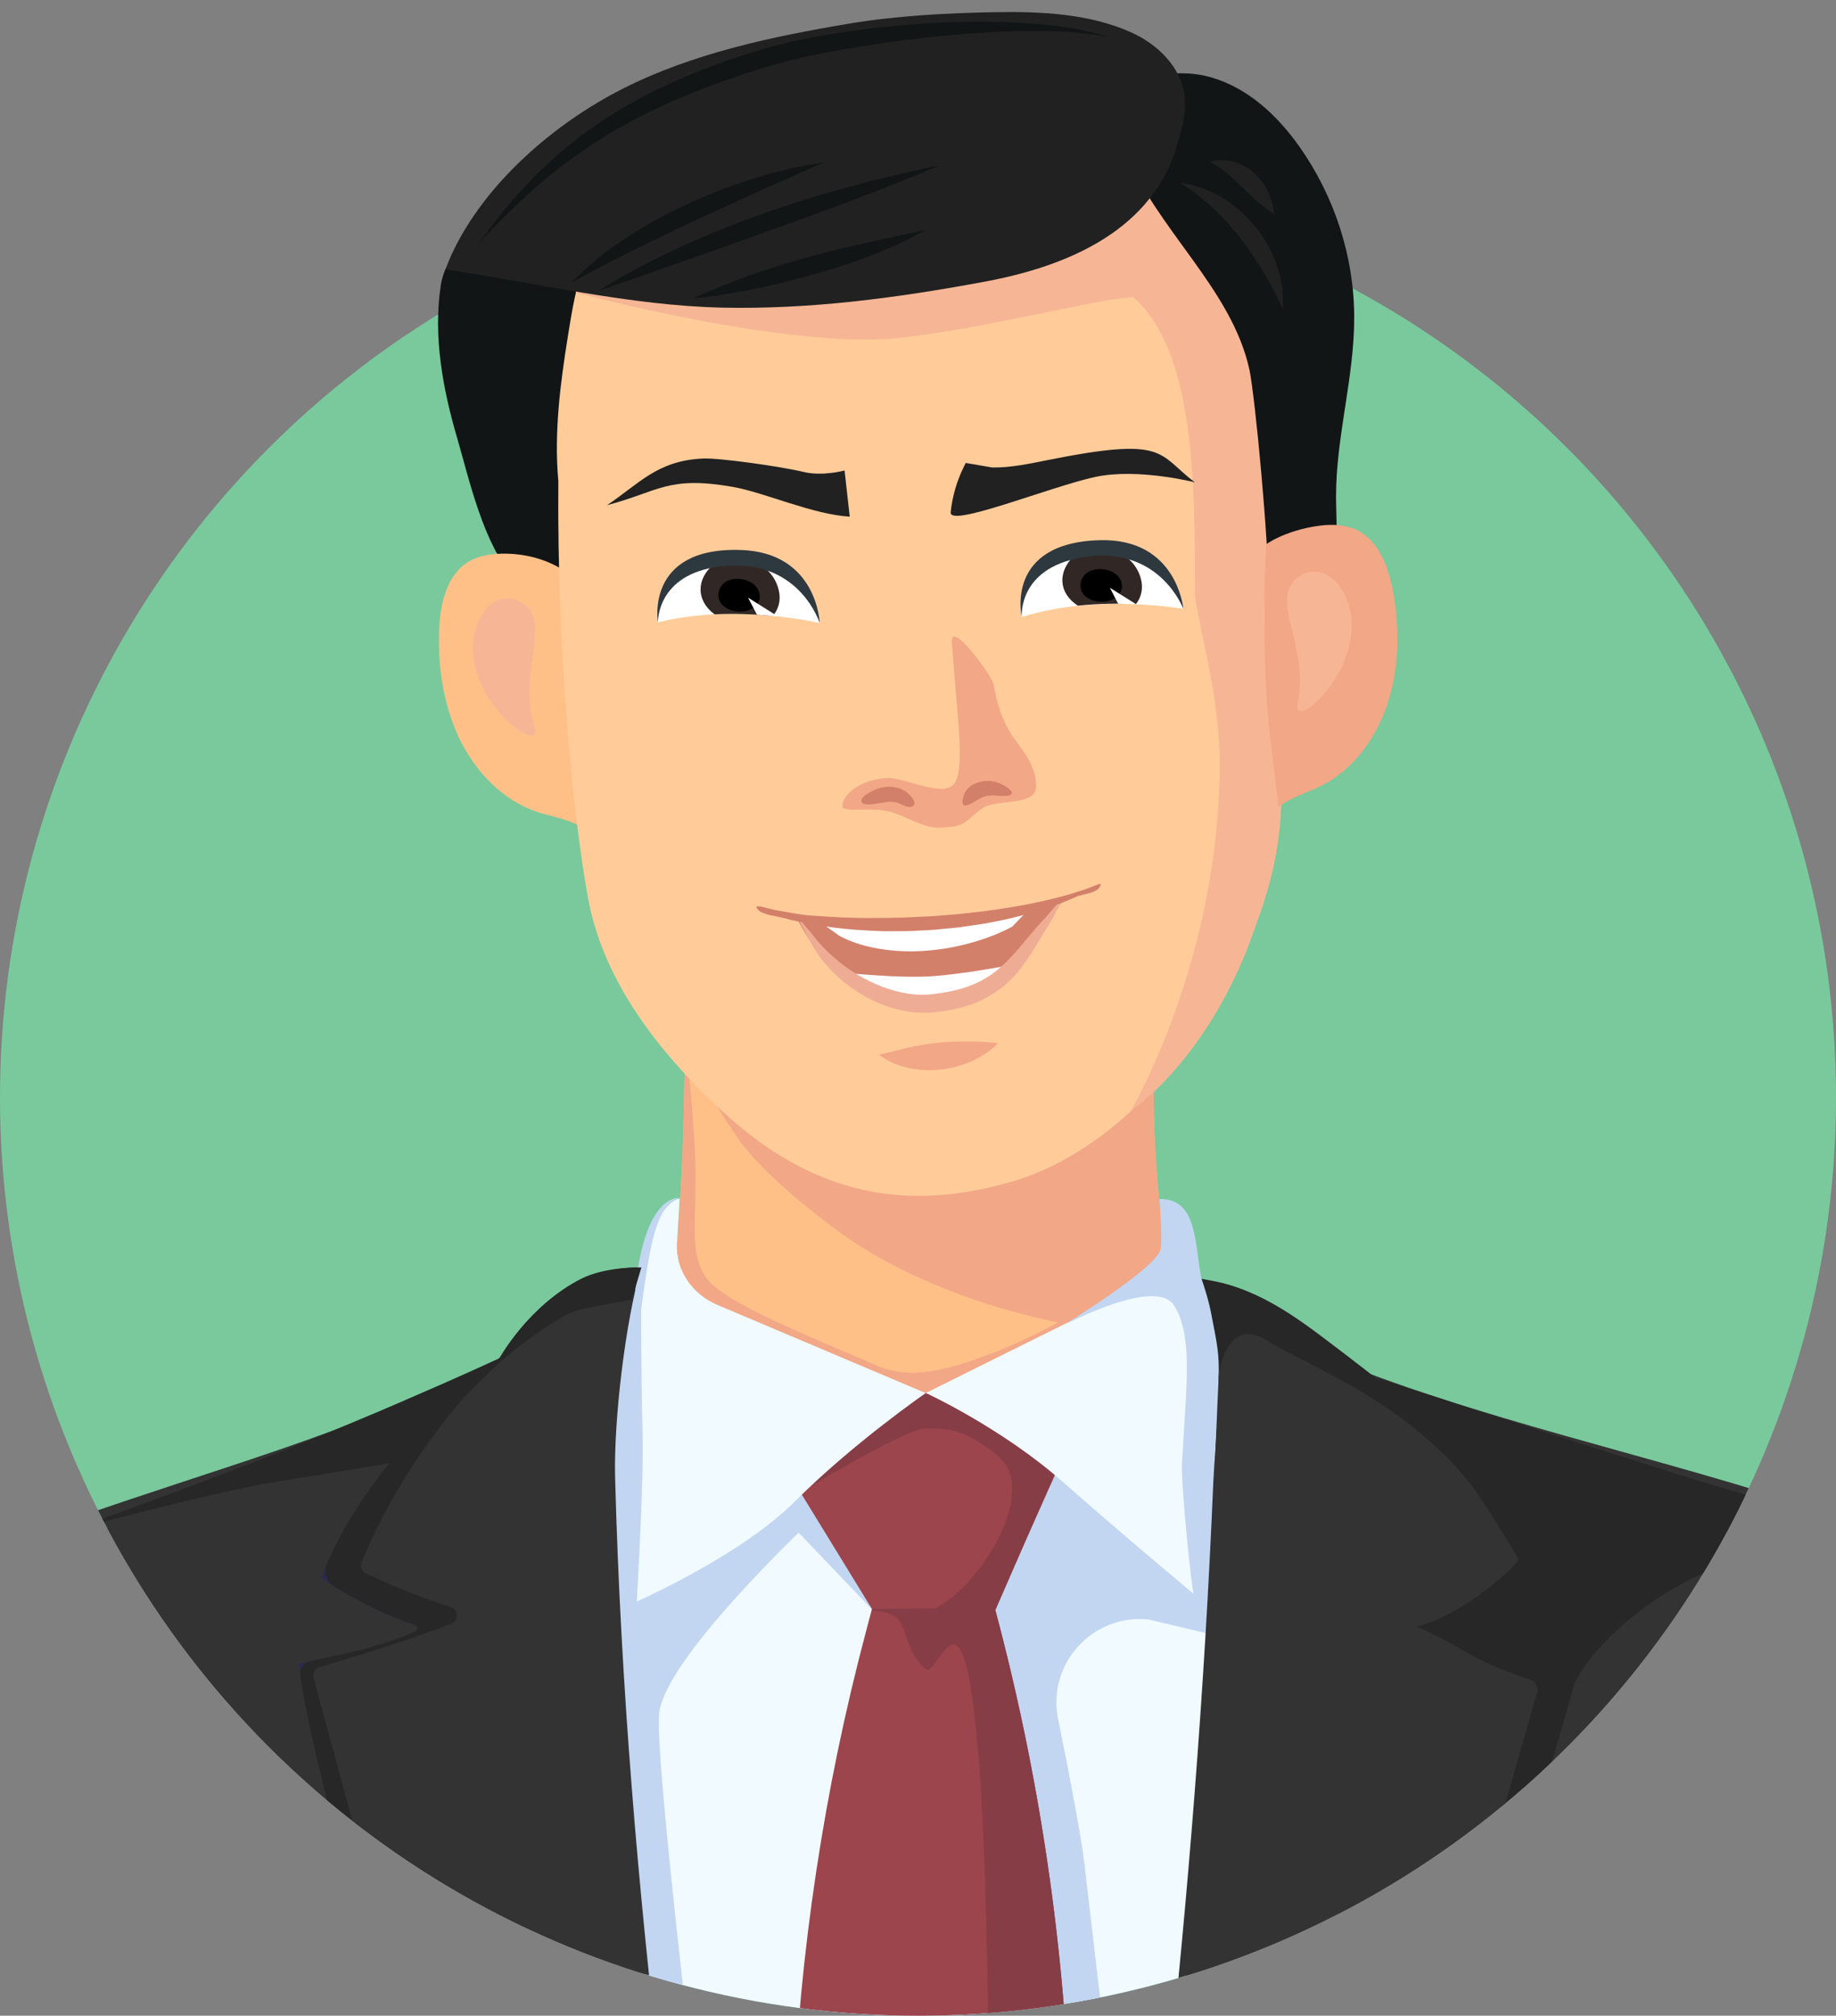<svg enable-background="new 0 0 195 214" height="214" viewBox="0 0 195 214" width="195" xmlns="http://www.w3.org/2000/svg" xmlns:xlink="http://www.w3.org/1999/xlink"><rect x="0" y="0" width="195" height="214" fill="#808080" stroke="none"/><clipPath id="a"><circle cx="97.5" cy="116.5" r="97.5"/></clipPath><ellipse cx="97.5" cy="116.5" fill="#79c99c" rx="97.5" ry="97.5"/><g clip-path="url(#a)"><path d="m140.47 143.82c-2.62-1.14-4.44-1.52-5.66-1.36-11.17-3.11-23.62-4.84-36.89-4.85-13.69-.01-26.69 1.82-38.42 5.12-1.18-.5-3.22-.15-6.46 1.49-1.43.72-2.89 1.42-4.36 2.1-2.96 1.14-5.81 2.38-8.54 3.71-12.71 5.19-29.73 9.66-42.79 15.23 6.88 9.83 14.15 19.37 22.45 28.04 6.84 7.15 14.44 13.84 23.08 18.75 6.45 3.67 13.42 6.35 20.56 8.37.47-3.56.99-7.06 1.71-10.65.29-1.44 2.02-2.8 3.49-2.66 3.82.37 7.28 1.94 11.05 2.58 4.97.85 10.16 1.77 15.19 2.1 5.11.34 9.87-1.56 14.82-2.44 4.71-.84 9.36-1.24 14.01-2.45 1.8-.47 4.04.59 4.45 2.53.91 4.3.36 8.41-.14 12.64 7.08-1.85 13.92-4.58 20.04-8.64 8.46-5.62 15.93-12.7 22.65-20.28 7.29-8.22 13.75-17.19 19.32-26.65 1.18-2 2.31-4.02 3.41-6.07-17.16-5.79-37.84-10.03-52.97-16.61z" fill="#333"/><path d="m67.27 221.46c18.35 4.59 38.24 5.57 56.8 1.58 6.45-1.39 12.78-3.44 18.63-6.46l-2.7-61.98-41.67-6.71-39.95 5.04-3.45 64.72c4.03 1.52 8.17 2.77 12.34 3.81z" fill="#f0faff"/><path d="m65.45 220.98c.61.16 1.21.33 1.82.48 2.19.55 4.41 1.04 6.65 1.49-2-17.2-4.35-38.3-3.89-41.24.74-4.7 9.87-14.18 14.79-19l8.97 9.39-4.32 25.54c-1.16 6.76-2.04 16.56-2.7 27.24 10.49 1.06 21.13.88 31.47-.75-1.11-9.46-2.6-22.23-3.05-26.12-.36-3.1-1.61-9.6-2.81-15.49-1.2-5.88 3.68-11.23 9.65-10.58l9.94 2.37-10.86-16.04-22.79-7.4-15.05 10.22 1.05 1.09-22.43 15.21s1.47 18.04 3.56 43.59z" fill="#c2d6f2"/><path d="m72.71 106.46c.1 9.08-.19 23.81-1.67 32.77 0 0 16.53 12.47 28.8 13.28 12.27.8 25.3-12.46 25.3-12.46-2.11-8.31-3.17-22.62-2.33-31.16" fill="#ffc088"/><path d="m117.62 140.86-3.33-1.48s-5.46 3.05-9.07 4.35-8.14 3.05-12.22 1.2-15.36-6.2-17.67-8.88c-2.32-2.69-1.3-6.48-1.48-12.59-.19-6.11-1.11-13.51-1.11-13.51l-.01.03c-.01 9.04-.39 21.38-1.68 29.26 0 0 16.53 12.47 28.8 13.28h.04l13.76-6.94z" fill="#f2a786"/><path d="m122.81 108.9-50.1-2.44c.02 1.43.02 3 .02 4.67 1.75 3.52 3.67 6.99 5.98 10.17 2.26 3.12 7.42 7.33 10.51 9.56 11.29 8.14 26.34 10.12 26.34 10.12l8.77-4.71c-1.55-8.39-2.24-20.02-1.52-27.37z" fill="#f2a786"/><path d="m76.13 141.47 22.19 9.39s-6.96 6.05-13.49 11.85c-5.43 4.81-19.74 13.45-19.74 13.45s.77-21.45.68-23.71c-.22-5.53 2.2-11.15 4.36-14.48.45-.69.68-1.71.94-2.37.13-.35-.03-2.36.98-2.34l-.14 1.78c-.17 2.78 1.66 5.35 4.22 6.43z" fill="#c2d6f2"/><path d="m119.9 140.14-21.57 10.71s8.07 3.7 14.61 9.49 16.2 13.82 16.2 13.82 1.55-21.74 1.46-24c-.16-4.01-1.3-7.84-3.43-11.36-1.5-2.47-2.28-5.66-3.68-5.33.34 2.76-1.1 5.43-3.59 6.67z" fill="#c2d6f2"/><path d="m113.67 224.74c-.6-18.22-3.27-36.31-7.99-53.93l-5.76-3.96-7.31 3.96-.63 2.39c-4.46 16.79-7.05 34.02-7.77 51.37 9.77 1.19 19.72 1.31 29.46.17z" fill="#9c454d"/><path d="m170.7 193.17c7.29-8.22 13.75-17.19 19.32-26.65 1.05-1.79 2.07-3.6 3.06-5.43-2.99-.83-6.25-1.28-9.79-1.27-7.08.03-21.26 25.79-34.25 52.93 8.06-5.5 15.21-12.3 21.66-19.58z" fill="#333"/><path d="m95.36 171.92c1.13 1.2.76 3.42 2.98 5.27 1.14.95 3.39-8.13 4.92 3.02 1.25 9.13 1.49 21.97 1.69 34.06.06 3.63.08 7.37.07 11.14 2.9-.12 5.78-.34 8.65-.67-.6-18.22-3.27-36.31-7.99-53.93l-3.82-2.62c.31 1.37-9.62-1.23-9.25 2.62.03.46 1.63-.08 2.75 1.11z" fill="#873d46"/><path d="m105.68 170.82c-.6-.2-13.07 0-13.07 0l-10.86-17.7 16.58-5.23 16 3.62z" fill="#9c454d"/><path d="m113.15 153.88-5.75 13.21-1.66 3.81h-6.66c4.81-2.22 11.47-12.59 6.88-16.35-3.53-2.89-5.4-2.9-7.62-2.9s-13.7 7.03-13.7 7.03l8.88-11.47 19.6 3.17z" fill="#873d46"/><path d="m76.13 138.51 22.19 9.39s-7.69 5.3-13.86 11.47-17.95 11.16-17.95 11.16-.65-18.79-.74-21.05c-.22-5.53 1.57-11.02 2.35-14.91.37-1.85 1.23-4.07 1.48-4.72.13-.35 1.58-2.61 2.59-2.59l-.29 4.81c-.16 2.78 1.67 5.35 4.23 6.44z" fill="#f0faff"/><path d="m119.9 137.18-21.57 10.71s8.07 3.7 14.61 9.49 16.2 13.82 16.2 13.82 1.55-21.74 1.46-24c-.16-4.01-1.3-7.84-3.43-11.36-1.5-2.47-2.28-5.66-3.68-5.33.34 2.76-1.1 5.43-3.59 6.67z" fill="#f0faff"/><path d="m68.11 134.57s-.11 6.45.14 18.14c.12 5.8-.81 20.61-.81 20.61l-1.6 3.7-5.92-24.68z" fill="#c2d6f2"/><path d="m127.33 134.09c-.49-4.07-.99-6.8-4.18-6.8 0 0 .35 4.37.09 5.4-.5 1.99-10.14 7.91-10.14 7.91.28-.07 9.68-5.07 11.6-1.99 1.99 3.19 1.33 8.05.84 16.69-.13 2.3 1.05 13.88 1.29 14.08 2.08 1.75 2.35 1.83 2.35 1.83s1.55-21.74 1.46-24c-.13-3.19-1.7-6.96-2.65-10.44-.1-.35-.38-.99-.38-.99s-.22-1.17-.28-1.69z" fill="#c2d6f2"/><path d="m38.88 209.6c1.31.86 2.63 1.69 3.99 2.46 7.6 4.32 15.93 7.29 24.39 9.4.8.2 1.62.39 2.43.57-2.92-22.81-5.13-45.32-5.67-65.45-.16-6.08-1.7-14.86 1.4-20.44-4.25 2.69-6.94 4.29-8.79 6.02-1.3 1.22-16.19 9.2-22.52 25.36 0 0 5.28 3.78 10.98 5.3-5.66 2.41-7.77 2.53-13.33 3.82.02.01 2.41 13.92 7.12 32.96z" fill="#2a2a51"/><path d="m19.8 193.3c6.84 7.15 14.44 13.84 23.08 18.75 1.42.81 2.88 1.56 4.35 2.27-12.56-26.89-26.5-52.63-33.68-52.23-6.94.39-12.19 1.42-16.26 3.07 6.89 9.87 14.18 19.44 22.51 28.14z" fill="#333"/><path d="m42.88 212.06c7.6 4.32 15.93 7.29 24.39 9.4.96.24 1.92.46 2.89.68-3.2-23.07-5.6-45.7-6.13-65.57-.16-6.08-1.7-14.86 1.4-20.44-5.51.75-5.46 4.91-8.7 6.67-1.51.82-15.42 8.1-22.03 23.3-.35.82-.06 1.78.7 2.25 1.73 1.09 5.02 3 8.61 4.14.36.12.39.62.03.76-4.54 1.85-6.75 2.14-11.21 3.14-.6.14-1.01.71-.94 1.32.47 4.05 3.05 15.38 8.19 32.65.92.59 1.85 1.16 2.8 1.7z" fill="#272727"/><path d="m38.34 196.66c1.14 4.06 2.61 9.35 4.31 15.26.08.04.15.09.22.13 7.6 4.32 15.93 7.29 24.39 9.4 1.02.25 2.04.49 3.07.73-2.58-21.72-4.42-43.5-5-65.31-.16-6.08 1.11-16.75 2.78-22.3-5-.1-7.54 2.11-9.25 3.98-1.54 1.68-14.02 11.61-20.45 27.29-.19.47.02.99.47 1.21 2.27 1.06 5.14 2.35 8.98 3.55.85.26.88 1.45.06 1.78-4.45 1.75-8.74 3.03-13.97 4.62-.49.15-.77.66-.64 1.15.94 3.46 4.36 16.13 5.03 18.51z" fill="#333"/><path d="m129.42 146.47c-1 23.94-2.35 50.06-4.41 76.34 8.14-1.84 16.06-4.74 23.04-9.37 4.16-2.76 8.08-5.88 11.78-9.23.68-2.29 1.31-4.41 1.86-6.25.82-2.76 5.57-19.32 5.57-19.32-5.81-2.75-6.73-2.97-12.35-5.46 3.45-1.85 6.3-3.31 8.39-4.69-2.62-7-7.32-13.08-12.66-18.23-2.27-2.19-4.73-4.17-7.25-6.08-4.25-3.21-8.4-6.7-13.69-8-.23-.06-1.61-.34-2.08-.41.39 1.17.76 2.36 1 3.59.63 3.28.92 4.37.8 7.11z" fill="#272727"/><path d="m124.07 223.04c8.47-1.82 16.73-4.78 23.98-9.59 2.35-1.56 4.62-3.25 6.82-5.01 1.19-3.98 2.25-7.54 3.12-10.47.69-2.33 4.19-14.53 5.26-18.24.17-.6-.16-1.23-.76-1.42-6.09-1.95-6.71-3.26-12.02-5.62 5.26-1.32 11.04-6.85 10.8-7.23-3.98-6.45-5.17-8.81-10.06-13.01-6.4-5.49-13.64-8.18-16.4-9.99-4.47-2.95-5.39 2.96-5.38 4.01.01 1.07-.03 2.14-.07 3.2-.05 1.04-.12 2.07-.19 3.11-.07.96-.14 1.92-.21 2.89-.04.58-.07 1.17-.1 1.76-.92 21.9-2.66 43.81-5.05 65.66.08-.02.17-.03.26-.05z" fill="#333"/><path d="m161.84 165.11c1.26 2.31-8.82 8.08-8.82 8.08s10.63 3.42 11.03 4.56c1.13 3.27-3.46 14.07-6.29 27.02-.11.51-.24 1.04-.37 1.59 1.09-.93 2.16-1.89 3.22-2.86 3.21-15.33 5.98-23.39 6.66-24.84 1.99-4.26 9.61-11.03 17.52-12.94 1.7-.41 3.58-.47 5.9-.34.69-1.19 1.36-2.38 2.02-3.59-1.31-.56-2.25-.94-2.25-.94s-8.88-3.33-17.28-5.92c-8.39-2.59-26.9-8.64-26.9-8.64 7.71 6.02 14.3 16.51 15.56 18.82z" fill="#272727"/><path d="m174.16 159.49c5.98 2.95 11.97 3.82 17.14 4.82.65-1.14 1.29-2.28 1.91-3.44-.89-.25-1.81-.5-2.76-.76-14.07-3.82-31.92-10.04-45.16-13.94-.43-.13 5.92 6.29 5.92 6.29 5.43 2.83 14.98 3.09 22.95 7.03z" fill="#272727"/><path d="m67.48 143.35s.1-.63.25-1.71c.15-1.07.36-2.58.6-4.31.25-1.73.52-3.7.98-5.63.24-.96.52-1.91.96-2.76.43-.84 1.07-1.54 1.94-1.79 0 0-.04.01-.11.01-.07.01-.17.01-.31.04-.27.05-.66.19-1.08.51s-.85.82-1.23 1.45-.69 1.39-.97 2.23c-1.06 3.37-1.38 7.87-1.03 11.96z" fill="#c2d6f2"/><path d="m6.76 162.7s15.55-4.26 22.49-5.37 13.05-2.13 13.05-2.13l10.55-10.36s6.11-5.37 9.16-5.92c3.06-.56 5.09-.93 5.09-.93l1.02-3.43s-3.78-.12-6.39 1.2c-5.64 2.87-8.69 8.44-8.69 8.44s-9.72 4.51-21.01 9.04-25.27 9.46-25.27 9.46z" fill="#272727"/></g><path d="m50.57 25.59c-2.13.55-3.45 2.66-3.76 4.73-.81 5.42.22 10.98 1.75 16.2 1.29 4.43 2.8 11.33 6.06 14.85.71.77 1.66 1.26 2.61 1.76.86.45 1.71.89 2.56 1.34.53.27 1.09.55 1.7.51 1.11-.09 1.76-1.23 2.13-2.23 3.64-9.53 3.08-20.07.77-29.92-.29-1.25-.63-2.51-1.29-3.62-.83-1.38-2.13-2.43-3.41-3.45" fill="#121515"/><path d="m63.83 87.07c-.12.58-.73.89-1.28.87s-1.05-.31-1.56-.53c-1.29-.57-2.69-.79-4.03-1.24-3.49-1.2-6.36-4.1-8.08-7.58s-2.36-7.5-2.25-11.45c.07-2.73.69-5.77 2.81-7.29 1.13-.82 2.55-1.05 3.91-1.07 2.27-.03 4.56.52 6.51 1.76 1.94 1.24 3.52 3.21 4.2 5.53" fill="#ffc088"/><path d="m67.2 21.78c-4.99 2.16-6.05 8.71-6.87 13.82s-1.5 10.32-1.03 15.47c-.16 18.9 1.68 36.33 3.17 44.35 1.46 7.92 6.51 15.44 14.36 22.66 10.12 9.31 20.24 10.49 31.01 7.26 5.18-1.56 10.28-5.14 13.86-8.96 6.1-6.06 9.06-11.32 11.44-17.55 3.08-8.06 3.38-13.58 2.57-22.09-.41-4.27-.79-8.85-.61-13.13.3-7.13-.89-14.26-.59-21.38.12-2.75.22-5.54-.41-8.23-1.93-8.16-10.18-13.52-18.35-16.75.01.03-21.88-7.03-48.55 4.53z" fill="#fc9"/><path d="m107.83 78.56c-1.4-1.91-1.94-3.85-2.31-5.95-.14-.79-4.6-6.98-4.42-4.39.55 7.97 1.29 12.27.5 14.53-.85 2.41-5.52-.36-7.58-.15-3.57.37-4.79 2.43-4.51 3.17.69.45 3.29-.13 5.22.46 1.64.5 3.41 1.73 5.22 1.64 2.79-.14 2.38-.61 4.39-2.06 1.38-1 5.6-.22 5.69-2.19.09-1.99-1.05-3.51-2.2-5.06z" fill="#f2a786"/><path d="m120.33 31.52c-2.35.25-4.66.73-6.98 1.19-5.89 1.17-11.78 2.5-17.77 3.16-11.76 1.29-34.25-4.76-34.25-4.76l-.16-.07c.9-3.91 2.46-7.71 6.03-9.26 26.67-11.56 48.56-4.5 48.56-4.5 8.17 3.22 16.42 8.59 18.35 16.75.64 2.69 1.58 5.47 1.47 8.22-.3 7.13-1.01 14.96-1.3 22.09-.18 4.28 1.03 8.13 1.43 12.4.82 8.52.54 14.06-2.56 22.11-1.83 5.52-6.2 14.02-13.09 19.16 0 0 9.33-15.67 9.49-36.59.05-7.01-2.03-14.03-2.63-18.06-.01-12.15-.01-26.12-6.59-31.84z" fill="#f6b695"/><path d="m119.51 16.03c3.25 8.28 11.3 14.56 13.19 23.22.58 2.68 2.11 18.61 2.01 23.74-.01.49.26 1.02.55 1.42.18.25 4.77-.49 5.89-3.17 1.13-2.69.75-5.66.75-8.55 0-6.38 1.95-12.66 1.93-19.04-.02-6.39-2.07-12.76-5.81-18.07-2.3-3.25-5.39-6.2-9.36-7.36-3.96-1.15-8.87-.03-11.02 3.33-.6.94-.93 2.22-.21 3.07" fill="#121515"/><path d="m148.03 63.21c-.44-2.7-1.46-5.63-3.77-6.86-1.24-.66-2.67-.71-4.03-.55-1.88.22-4.16.91-5.75 1.98-.08 1.98-.2 3.51-.2 5.8.01 4.29.04 8.65.44 12.92.32 3.37.79 6.32 1.05 9.14.25-.14.5-.3.74-.45 1.21-.73 2.56-1.13 3.81-1.76 3.3-1.65 5.75-4.89 6.99-8.56 1.27-3.69 1.37-7.76.72-11.66z" fill="#f2a786"/><path d="m47.32 28.6c9.59 1.43 19.61 3.84 29.34 4.06 9.37.21 18.7-1.04 27.89-2.75 9.06-1.67 17.96-5.58 20.53-14.69.47-1.67.94-3.38.73-5.09-.37-2.99-2.86-5.46-5.75-6.73-4.43-1.96-9.52-2.19-14.36-2.11-5.17.1-10.44.37-15.53 1.22-8.16 1.37-16.57 3.14-23.99 6.89s-14.72 10.14-18.16 17.5c-.26.55-.49 1.12-.7 1.7" fill="#212121"/><path d="m84.48 97.11c1.5 3.34 5.58 9.67 15.18 9 7.9-.55 12.77-10.56 13.44-10.64 0 0-5.54 2.3-14.18 2.53s-14.44-.89-14.44-.89z" fill="#d3806a"/><path d="m86.53 97.48 2.57 1.84s3.18 2.02 9.08 1.63c5.58-.38 9.34-2.58 9.34-2.58l1.97-2.05s-8.06 2.08-11.31 2.28c-3.24.19-11.65-1.12-11.65-1.12z" fill="#fff"/><path d="m107.36 102.45s-5.23 1.01-8.49 1.2c-3.4.21-8.68-.33-8.68-.33s3.59 2.67 8.82 2.5c4.59-.15 6.75-2.1 8.35-3.37z" fill="#fff"/><path d="m113.32 95.17s-.1.04-.26.14-.38.27-.61.5c-.24.23-.49.53-.77.87-.14.17-.29.34-.44.52-.16.18-.34.36-.53.57-.78.82-1.62 1.89-2.58 3-.48.55-.99 1.13-1.58 1.67-.57.54-1.23 1.05-1.95 1.46-1.45.87-3.26 1.37-5.23 1.6-1.9.3-3.84-.05-5.72-.76-1.87-.73-3.62-1.8-5.1-3.11-.74-.66-1.44-1.34-2.01-2.1-.61-.81-1.36-1.52-1.81-2.23 0 0 .04.25.3.76.24.5.67 1.23 1.15 2.15.52.92 1.26 1.98 2.34 3.05 1.06 1.06 2.45 2.13 4.19 2.96 1.72.83 3.86 1.43 6.2 1.28.56-.05 1.1-.13 1.66-.2.55-.12 1.12-.2 1.67-.38 1.12-.29 2.22-.78 3.22-1.41s1.88-1.41 2.6-2.27c.72-.85 1.32-1.77 1.87-2.66.56-.9 1.06-1.81 1.64-2.69.3-.45.5-.92.76-1.38.24-.45.48-.93.99-1.34z" fill="#efac95"/><path d="m80.5 96.21c-.41 0 .12.52.34.63.71.35 1.56.4 2.33.61 2.25.61 5.52 1.2 9.35 1.36.47.02.97.04 1.46.06l1.5-.01c1.02.01 2.05-.05 3.11-.11.53-.02 1.06-.07 1.59-.13l1.61-.16c.54-.07 1.08-.15 1.62-.23.54-.07 1.09-.16 1.62-.26.54-.1 1.08-.22 1.62-.32.54-.11 1.08-.26 1.6-.39 1.08-.25 2.12-.6 3.16-.91.99-.34 1.95-.72 2.9-1.15.72-.32 2.51-.35 2.6-1.36-.24-.01-.44.12-.66.2-.29.11-.63.25-1.04.4-.42.13-.89.27-1.43.45-2.13.63-5.19 1.32-8.83 1.79-.9.14-1.86.21-2.82.33-.97.11-1.98.16-2.99.25-2.04.11-4.18.22-6.36.2-2.17.03-4.39-.1-6.6-.26-1.1-.07-2.18-.29-3.26-.48-.91-.12-2.01-.51-2.42-.51z" fill="#d3806a"/><path d="m102.49 85.51c.07.01.16-.01.28-.04.51-.16.9-.49 1.37-.73.59-.3 1.14-.33 1.8-.27.41.03 2.08.18 1.35-.61-.33-.36-1.13-.74-1.62-.86-.72-.18-1.65-.13-2.47.38-.46.3-.71.68-.85 1.11-.13.42-.24.98.14 1.02z" fill="#d3806a"/><path d="m97.05 85.5c.23-.23-.02-.61-.24-.89-.29-.37-.67-.67-1.11-.84-.76-.33-1.78-.32-2.6.01-.41.17-1.49.66-1.6 1.13-.14.65 1.02.49 1.38.44.82-.1 1.66-.39 2.48-.11.41.14 1.01.57 1.47.4.09-.04.17-.09.22-.14z" fill="#d3806a"/><path d="m93.36 111.98s.11.07.28.21c.18.13.47.31.85.5.75.38 1.91.78 3.3.89 1.39.12 2.98-.04 4.44-.54s2.78-1.28 3.78-2.28c0 0-.52-.08-1.33-.13s-1.93-.09-3.13-.04c-1.2.04-2.42.13-3.7.36-1.29.19-2.63.59-4.49 1.03z" fill="#f2a786"/><g fill="#121515"><path d="m63.5 30.92s5.24-1.85 12.43-4.37c7.16-2.56 16.26-5.72 23.8-8.97 0 0-1.31.25-3.54.75-2.21.5-5.33 1.27-8.93 2.33-7.2 2.13-16.3 5.53-23.76 10.26z"/><path d="m73.68 31.64s.23-.02.67-.05 1.05-.12 1.83-.22c1.56-.23 3.73-.61 6.2-1.19s5.24-1.34 8.01-2.28c2.75-.95 5.53-2.07 7.88-3.49 0 0-.87.19-2.36.52-1.48.32-3.55.75-5.95 1.31-2.41.57-5.13 1.29-7.91 2.18-2.81.89-5.61 2-8.37 3.22z"/><path d="m60.73 29.98s.23-.13.67-.36c.42-.24 1.05-.59 1.85-1 1.59-.85 3.84-1.99 6.46-3.25 5.26-2.54 11.98-5.59 17.77-8.12 0 0-.25.04-.73.11s-1.18.19-2.03.37c-1.73.36-4.16.99-6.91 1.97-2.74.98-5.82 2.31-8.81 4.02-3.02 1.71-5.95 3.8-8.27 6.26z"/></g><path d="m136.25 32.81s.01-.16.01-.46c.01-.3.02-.74-.04-1.29-.08-1.1-.39-2.67-1.2-4.32-.37-.84-.92-1.68-1.54-2.49-.65-.8-1.38-1.59-2.25-2.26-1.68-1.38-3.82-2.3-5.85-2.59 0 0 .14.1.38.27.25.17.61.4 1.04.73.87.64 2 1.58 3.14 2.79 1.13 1.21 2.3 2.64 3.33 4.26 1.11 1.61 2.06 3.37 2.98 5.36z" fill="#212121"/><path d="m135.3 22.73s-.01-.33-.12-.89c-.12-.55-.35-1.33-.86-2.15-.51-.81-1.32-1.66-2.39-2.17-1.05-.52-2.35-.68-3.4-.34 0 0 .34.19.82.5.48.32 1.06.77 1.63 1.3 1.17 1.07 2.19 2.28 4.32 3.75z" fill="#212121"/><path d="m50.85 25.81s.44-.47 1.27-1.34c.83-.86 2.06-2.1 3.66-3.58 1.62-1.46 3.63-3.17 6.07-4.85 2.45-1.69 5.32-3.38 8.58-4.85 3.26-1.49 6.88-2.81 10.69-4 3.75-1.16 7.86-1.89 12-2.52 4.14-.62 8.36-1.05 12.51-1.27 4.14-.21 8.25-.19 12.06.51 0 0-.6-.17-1.72-.48-.56-.14-1.27-.25-2.11-.43-.84-.13-1.8-.27-2.88-.38-4.32-.44-10.53-.49-17.74.31-1.8.21-3.67.45-5.57.79-1.91.32-3.87.72-5.86 1.26-3.91 1.12-7.88 2.54-11.77 4.41-.99.44-1.92.98-2.88 1.49-.93.54-1.89 1.08-2.78 1.68-.92.57-1.79 1.23-2.67 1.85-.85.67-1.71 1.33-2.5 2.04-3.24 2.82-5.97 6.06-8.36 9.36z" fill="#121515"/><path d="m56.81 77.27c-1.94-5.75 1.98-11.34-1.38-13.28-3.06-1.77-5.63 1.92-5.15 5.79.73 6 7.45 10.21 6.53 7.49z" fill="#f6b695"/><path d="m137.82 74.67c1.35-5.93-3.14-11.08.02-13.36 2.87-2.07 5.8 1.34 5.72 5.24-.12 6.05-6.37 10.9-5.74 8.12z" fill="#f6b695"/><path d="m126.91 51.21c-4.02-3.02-2.88-4.93-15.71-2.35-1.84.37-3.93.81-5.82.77l-2.81-.48-.2.4c-.75 1.52-1.23 3.17-1.4 4.84s10.62-2.74 15.38-3.76c4.55-.96 10.56.58 10.56.58z" fill="#212121"/><path d="m64.49 53.63c-.01.01-.02 0-.03.01 3.37-2.23 5.34-4.77 10.25-4.96 1.76-.07 8.33.86 10.66 1.43 2.02.48 4.33-.16 4.33-.16s.53 4.67.55 4.9c-3.85-.2-9.09-2.58-12.43-3.16-6.9-1.2-7.79.48-13.33 1.94z" fill="#212121"/><path d="m117.38 58.66c-10.38-.54-8.87 6.85-8.87 6.85 7.99-2.52 17.16-.87 17.16-.87s-.67-5.58-8.29-5.98z" fill="#fff"/><path d="m116.07 58.64c-.1 0-.21 0-.31 0-.2.01-.39.02-.58.03-.04 0-.07 0-.11.01-.22.01-.42.04-.62.06-.14.1-.29.2-.42.32-1.68 1.63-1.65 3.87.44 5.24 2.25-.23 4.38-.24 6.18-.17.57-.72.8-1.68.51-2.73-.28-1.02-.96-1.97-1.97-2.53-.56-.12-1.15-.19-1.81-.22-.3-.02-.58-.02-.85-.03-.16.01-.31.02-.46.02z" fill="#312725"/><path d="m119.15 62.47c-.54 2.18-4.79 1.73-4.36-.61.4-2.24 4.63-1.74 4.36.61z"/><path d="m120.65 64.14-1.89-.04-.88-1.7z" fill="#fff"/><path d="m108.52 65.5s-.5-5.52 7.13-6.42c7.64-.91 10.03 5.56 10.03 5.56s-.65-7.47-8.8-7.29c-10.22.23-8.36 8.15-8.36 8.15z" fill="#2e383f"/><path d="m79.11 59.73c-10.34-1.1-9.23 6.35-9.23 6.35 8.11-2.08 17.18.07 17.18.07s-.36-5.61-7.95-6.42z" fill="#fff"/><path d="m77.8 59.64c-.1-.01-.21-.01-.31-.01-.2 0-.39 0-.58 0-.04 0-.07 0-.11 0-.22 0-.42.01-.62.03-.15.09-.3.18-.44.3-1.76 1.53-1.85 3.77.15 5.26 2.26-.11 4.39 0 6.18.17.61-.68.89-1.63.65-2.69-.22-1.03-.86-2.02-1.82-2.64-.55-.15-1.14-.26-1.79-.32-.29-.03-.58-.06-.85-.07-.16-.02-.31-.03-.46-.03z" fill="#312725"/><path d="m80.67 63.63c-.65 2.15-4.88 1.47-4.32-.85.52-2.21 4.71-1.48 4.32.85z"/><path d="m82.62 65.44-2.23-.19-.94-1.8z" fill="#fff"/><path d="m69.88 66.08s-.2-5.54 7.47-6.02 9.71 6.09 9.71 6.09-.24-7.5-8.39-7.76c-10.2-.33-8.79 7.69-8.79 7.69z" fill="#2e383f"/></svg>